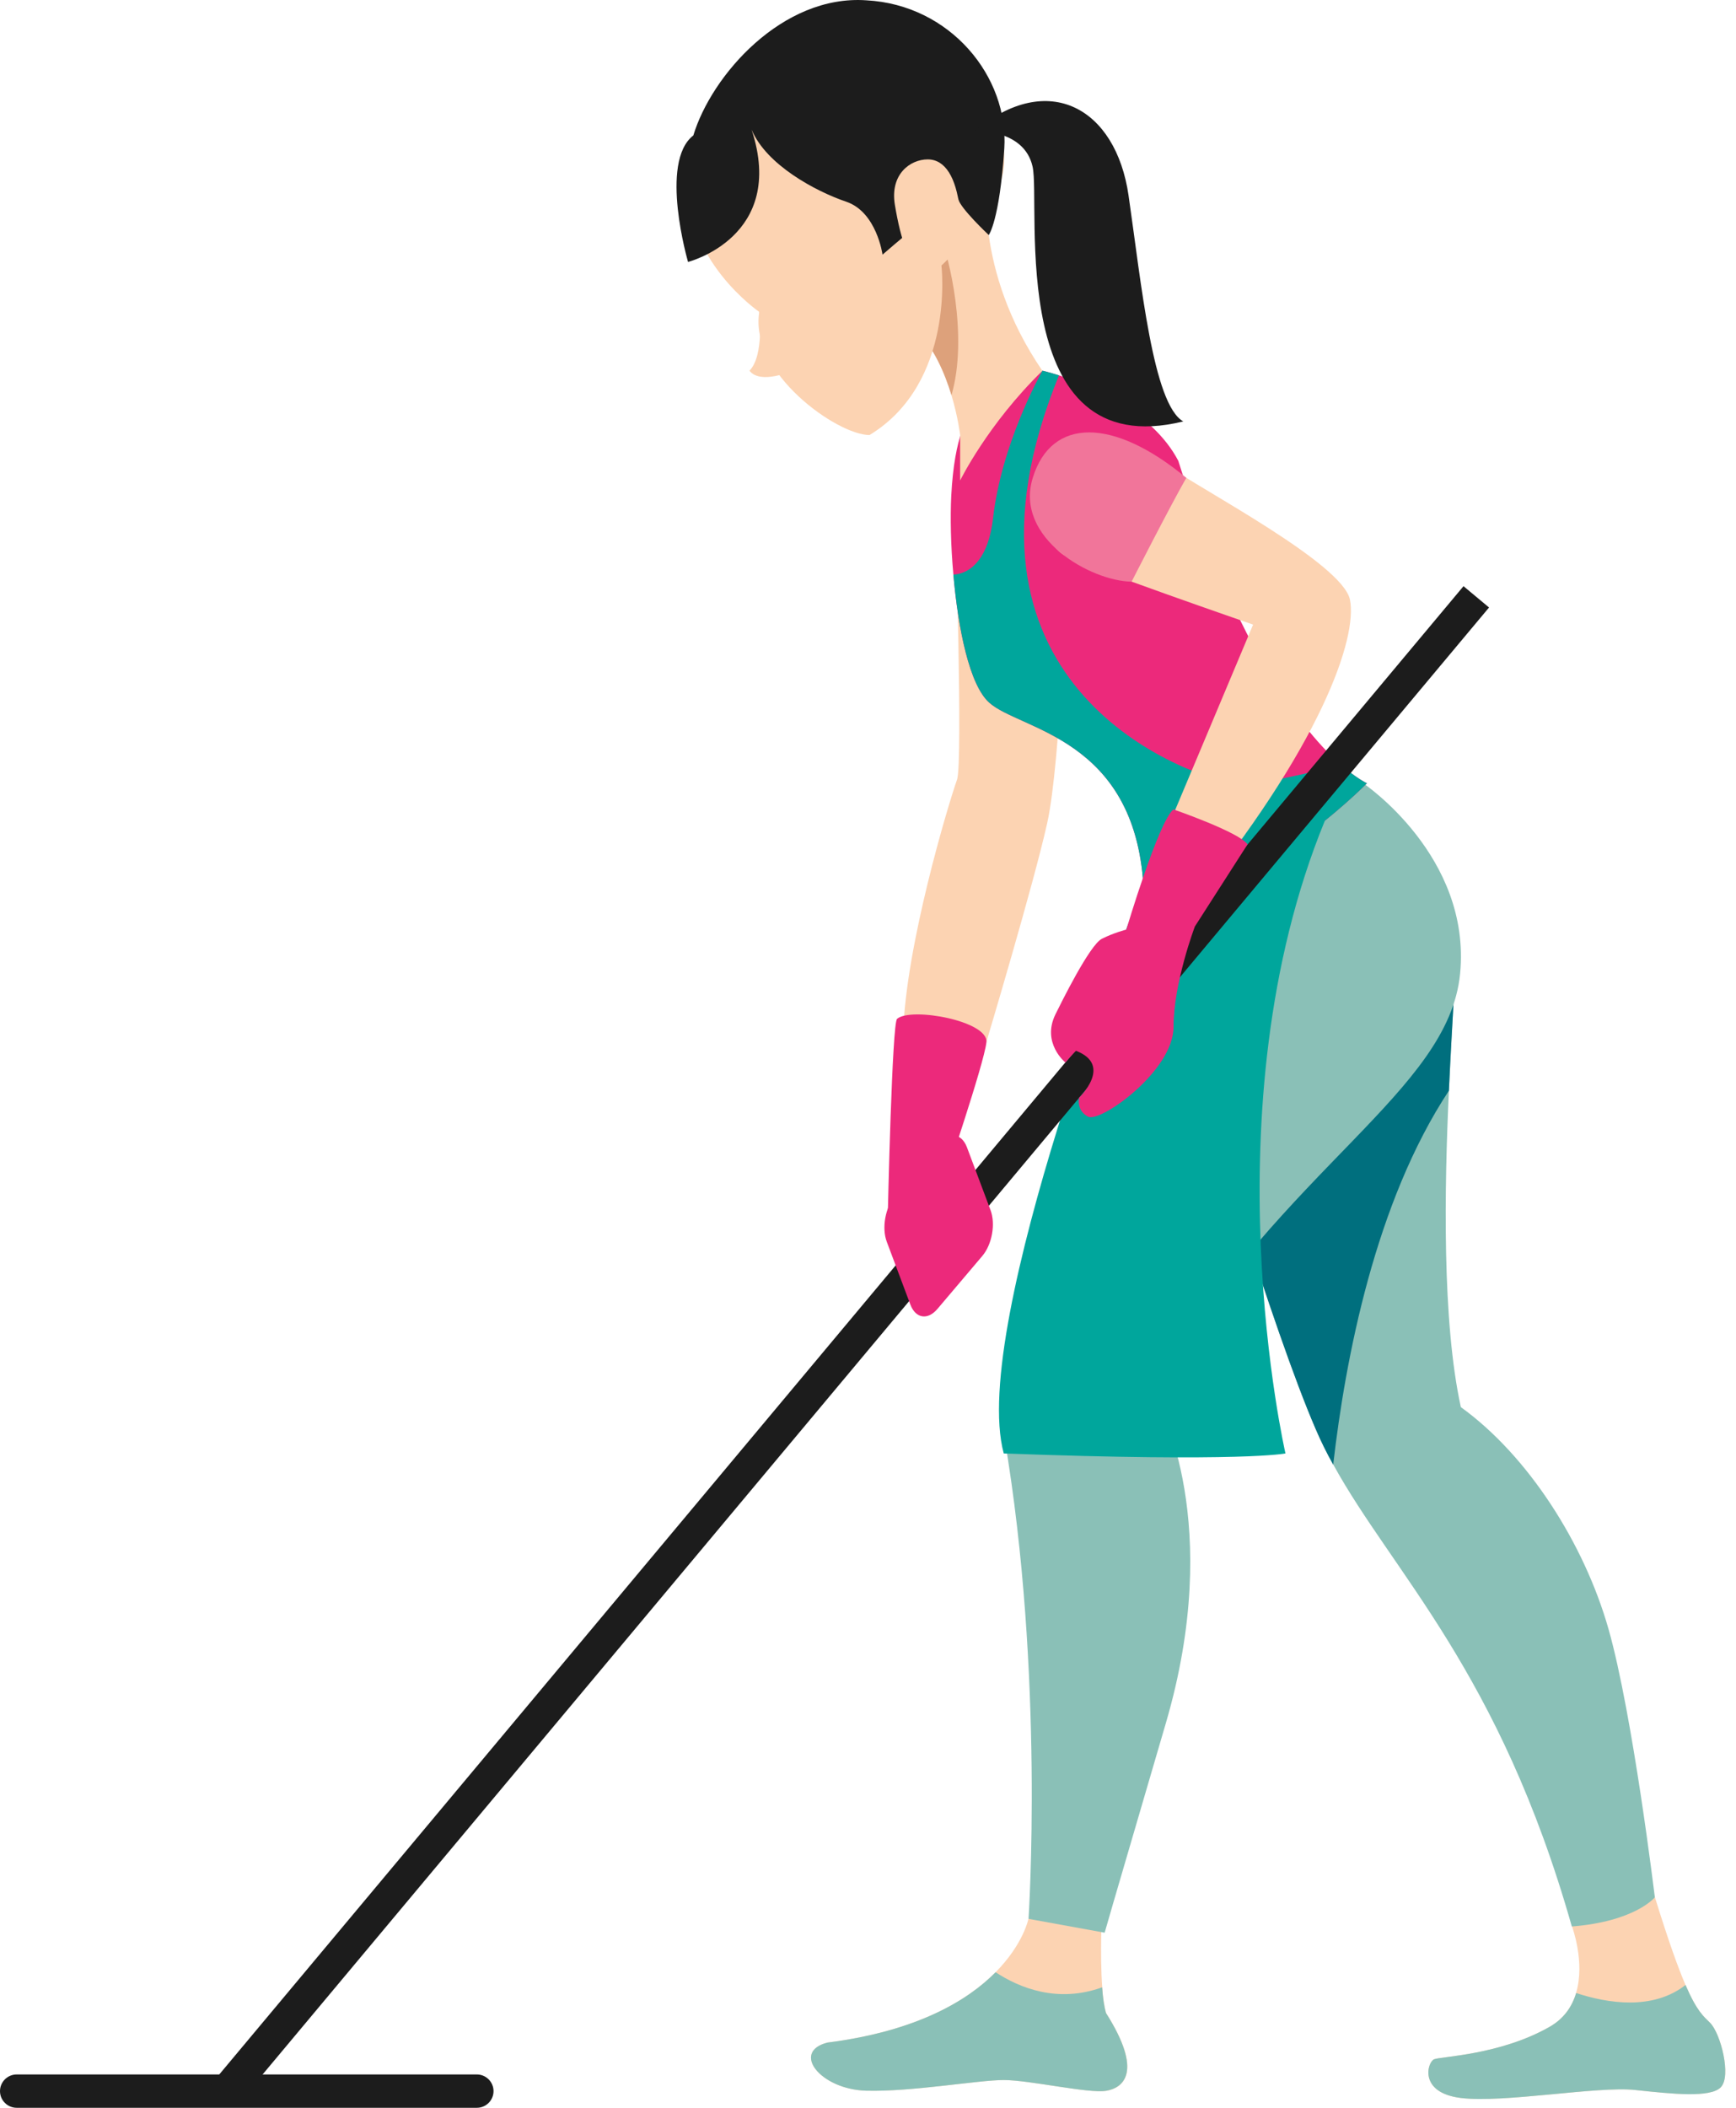<svg width="89" height="108" viewBox="0 0 89 108" fill="none" xmlns="http://www.w3.org/2000/svg">
<g clip-path="url(#clip0_1814_79218)">
<path d="M48.995 26.582C48.974 26.874 49.363 38.901 49.071 39.928C48.6 41.257 46.429 48.495 46.305 52.938C48.622 53.889 50.565 53.403 50.565 53.403C50.565 53.403 52.996 45.29 53.688 42.171C54.381 39.052 54.69 29.296 54.69 29.296L48.99 26.577L48.995 26.582Z" fill="#FCD3B2"/>
<path d="M45.991 52.203C45.736 52.419 45.525 61.759 45.498 62.932L48.4 60.538C48.4 60.538 50.451 54.5 50.57 53.408C50.689 52.316 46.716 51.587 45.991 52.203Z" fill="#EC297B"/>
<path d="M88.22 106.951C87.674 107.497 85.752 107.292 83.825 107.087C81.903 106.881 77.091 107.768 74.898 107.497C72.706 107.227 73.182 105.649 73.523 105.514C73.864 105.368 76.885 105.303 79.429 103.86C80.187 103.433 80.599 102.806 80.804 102.119V102.108C81.275 100.525 80.593 98.709 80.593 98.709C80.593 98.709 83.143 91.655 84.843 97.211C85.525 99.417 86.023 100.806 86.412 101.708C87.002 103.071 87.344 103.319 87.674 103.649C88.22 104.2 88.773 106.395 88.22 106.946V106.951Z" fill="#FCD3B2"/>
<path d="M56.699 107.13C55.801 107.276 52.78 106.578 51.459 106.578C50.138 106.578 46.739 107.189 44.4 107.124C42.062 107.054 40.551 105.141 42.413 104.66C47.047 104.07 49.624 102.487 51.042 101.054C52.466 99.617 52.726 98.319 52.726 98.319L56.499 97.86C56.499 97.86 56.38 100.141 56.51 101.833C56.542 102.352 56.613 102.822 56.705 103.146C58.626 106.173 57.603 106.989 56.705 107.135L56.699 107.13Z" fill="#FCD3B2"/>
<path d="M88.22 106.951C87.674 107.497 85.752 107.292 83.825 107.087C81.903 106.881 77.091 107.768 74.898 107.497C72.706 107.227 73.182 105.649 73.523 105.514C73.864 105.368 76.885 105.303 79.429 103.86C80.187 103.433 80.599 102.806 80.804 102.119C82.417 102.649 84.729 103.022 86.412 101.708C87.002 103.071 87.344 103.319 87.674 103.649C88.22 104.2 88.773 106.395 88.22 106.946V106.951Z" fill="#8AC0B7"/>
<path d="M84.844 97.211C84.844 97.211 83.842 98.454 80.583 98.709C76.87 85.623 71.397 80.585 68.355 75.045C68.019 74.445 67.721 73.845 67.456 73.223C65.296 68.234 61.458 55.689 60.002 50.214C59.585 48.706 59.368 47.727 59.412 47.619C59.412 47.619 61.155 47.587 63.461 47.711C67.986 47.927 74.666 48.727 74.515 51.457C74.455 52.549 74.363 54.084 74.282 55.878C74.049 60.835 73.925 67.689 74.894 72.099C78.342 74.585 81.217 79.093 82.462 83.461C83.707 87.839 84.838 97.206 84.838 97.206L84.844 97.211Z" fill="#8AC0B7"/>
<path d="M74.515 51.462C74.455 52.554 74.363 54.089 74.282 55.884C70.509 61.597 68.977 69.591 68.349 75.045C68.013 74.445 67.716 73.845 67.45 73.223C65.29 68.234 61.452 55.689 59.996 50.214L63.455 47.711C67.981 47.927 74.661 48.727 74.509 51.457L74.515 51.462Z" fill="#006F7E"/>
<path d="M69.896 40.139C69.896 40.139 75.445 43.868 74.855 49.895C74.264 55.922 65.858 59.819 59.41 70.694C58.88 71.521 59.41 71.991 59.41 71.991C59.41 71.991 62.783 78.018 59.768 88.298C56.752 98.579 56.633 99.028 56.633 99.028L52.73 98.319C52.73 98.319 53.564 85.817 51.491 73.645C50.955 65.375 59.638 45.446 59.638 45.446L69.907 40.139H69.896Z" fill="#8AC0B7"/>
<path d="M70.081 40.133C70.081 40.133 63.287 47.079 58.621 45.392C58.16 37.782 52.282 37.409 50.717 36.004C49.699 35.101 49.12 32.215 48.877 29.442C48.741 27.95 48.714 26.496 48.768 25.404C48.931 22.285 49.629 21.194 49.981 21.118L53.435 19.005L53.445 18.994C53.445 18.994 53.77 19.069 54.29 19.232C55.827 19.734 59.059 21.037 60.407 23.61C63.471 33.436 66.903 37.555 68.743 39.187C69.577 39.911 70.081 40.133 70.081 40.133Z" fill="#EC297B"/>
<path d="M65.448 42.052L58.351 46.019C58.351 46.019 49.662 67.872 51.46 74.472C63.737 74.926 65.902 74.472 65.902 74.472C65.902 74.472 61.848 56.84 67.922 42.052H65.448Z" fill="#00A69C"/>
<path d="M70.081 40.133C70.081 40.133 63.287 47.079 58.621 45.392C58.161 37.782 52.282 37.409 50.718 36.004C49.7 35.101 49.121 32.215 48.877 29.442C49.824 29.393 50.685 28.528 50.907 26.577C51.34 22.75 53.316 19.226 53.435 19.005L53.446 18.994C53.446 18.994 53.771 19.069 54.29 19.232C47.897 34.906 60.445 39.63 63.19 40.133C64.018 40.285 66.151 39.863 68.744 39.187C69.578 39.911 70.081 40.133 70.081 40.133Z" fill="#00A69C"/>
<path d="M64.245 32.004C64.245 32.004 55.481 28.982 54.55 28.442C53.619 27.901 52.455 25.501 54.084 23.485C55.714 21.475 57.885 22.48 59.747 23.793C61.609 25.112 68.825 28.869 69.209 30.728C69.599 32.663 67.769 38.198 60.851 46.636C58.507 45.63 58.35 46.014 58.35 46.014L64.245 31.998V32.004Z" fill="#FCD3B2"/>
<path d="M49.224 24.62V22.296C49.224 22.296 49.121 21.393 48.78 20.253C48.439 19.129 47.865 17.772 46.912 16.837C45.916 15.859 46.956 13.805 48.184 12.048C49.321 10.421 50.626 9.048 50.626 9.048C50.626 9.048 49.868 13.783 53.441 18.999C50.626 21.745 49.224 24.62 49.224 24.62Z" fill="#FCD3B2"/>
<path d="M48.78 20.248C48.439 19.123 47.865 17.767 46.912 16.832C45.916 15.853 46.956 13.799 48.184 12.043C48.655 13.124 49.651 17.248 48.78 20.248Z" fill="#DDA17B"/>
<path d="M24.447 108H0.855C0.384 108 0 107.616 0 107.146C0 106.676 0.384 106.292 0.855 106.292H24.447C24.918 106.292 25.302 106.676 25.302 107.146C25.302 107.616 24.918 108 24.447 108Z" fill="#1C1C1C"/>
<path d="M75.03 30.035L10.81 106.807L12.119 107.898L76.339 31.127L75.03 30.035Z" fill="#1C1C1C"/>
<path d="M58.015 29.804C58.015 29.804 59.953 25.999 60.819 24.485C57.078 21.383 53.906 21.377 52.948 24.48C51.99 27.582 55.947 29.782 58.02 29.804H58.015Z" fill="#F1759A"/>
<path d="M60.163 41.474C60.163 41.474 63.53 42.636 63.958 43.263L61.257 47.473C61.257 47.473 60.163 50.36 60.163 52.619C60.163 54.878 56.417 57.532 55.789 57.219C55.167 56.905 55.318 56.246 55.318 56.246C55.318 56.246 57.083 54.576 55.161 53.841C54.837 54.176 54.62 54.441 54.62 54.441C54.62 54.441 53.386 53.446 54.111 51.97C54.387 51.414 55.865 48.408 56.493 48.1C57.116 47.787 57.744 47.63 57.744 47.63C57.744 47.63 59.395 42.079 60.163 41.468V41.474Z" fill="#EC297B"/>
<path d="M39.203 14.567L38.922 15.983C38.922 15.983 39.193 18.204 38.424 18.994C38.987 19.729 40.627 18.994 40.627 18.994L39.203 14.567Z" fill="#FCD3B2"/>
<path d="M38.927 15.983C38.927 15.983 34.986 13.291 35.295 9.091C35.56 5.475 40.172 -0.178 45.309 0.443C50.447 1.065 51.589 5.881 51.48 8.367C51.377 10.854 48.265 13.599 48.265 13.599C48.265 13.599 48.99 19.61 44.578 22.291C42.916 22.291 38.407 19.091 38.927 15.983Z" fill="#FCD3B2"/>
<path d="M35.274 13.421C35.274 13.421 40.341 12.14 38.533 6.643C39.285 8.448 41.819 9.805 43.383 10.335C44.948 10.864 45.245 13.048 45.245 13.048C45.245 13.048 49.051 9.729 49.127 10.189C49.203 10.648 50.691 12.043 50.691 12.043C50.691 12.043 51.243 11.313 51.487 7.621C51.731 3.93 48.715 0.243 44.417 0.016C40.119 -0.286 36.481 3.848 35.545 6.94C33.78 8.302 35.274 13.421 35.274 13.421Z" fill="#1C1C1C"/>
<path d="M49.197 10.648C49.386 12.226 48.466 13.913 47.562 13.913C46.658 13.913 46.171 12.264 45.878 10.497C45.618 8.929 46.663 8.167 47.562 8.167C48.46 8.167 49.007 9.091 49.197 10.653V10.648Z" fill="#FCD3B2"/>
<path d="M49.977 6.708C49.977 6.708 52.505 6.589 52.938 8.54C53.371 10.491 51.498 23.837 60.663 21.593C59.109 20.723 58.508 14.497 57.858 10.016C57.209 5.535 53.744 3.578 49.977 6.708Z" fill="#1C1C1C"/>
<path d="M50.361 64.353L48.06 67.067C47.562 67.656 46.945 67.559 46.674 66.851L45.462 63.624C45.197 62.916 45.386 61.867 45.884 61.278L48.185 58.565C48.683 57.975 49.3 58.073 49.571 58.781L50.783 62.008C51.048 62.716 50.859 63.764 50.361 64.353Z" fill="#EC297B"/>
<path d="M56.699 107.13C55.801 107.276 52.78 106.578 51.459 106.578C50.138 106.578 46.739 107.189 44.4 107.124C42.062 107.054 40.551 105.141 42.413 104.66C47.047 104.07 49.624 102.487 51.042 101.054C52.26 101.854 54.215 102.654 56.504 101.827C56.537 102.346 56.607 102.816 56.699 103.141C58.621 106.168 57.598 106.984 56.699 107.13Z" fill="#8AC0B7"/>
</g>
<defs>
<clipPath id="clip0_1814_79218">
<rect width="88.448" height="108" fill="white"/>
</clipPath>
</defs>
</svg>
